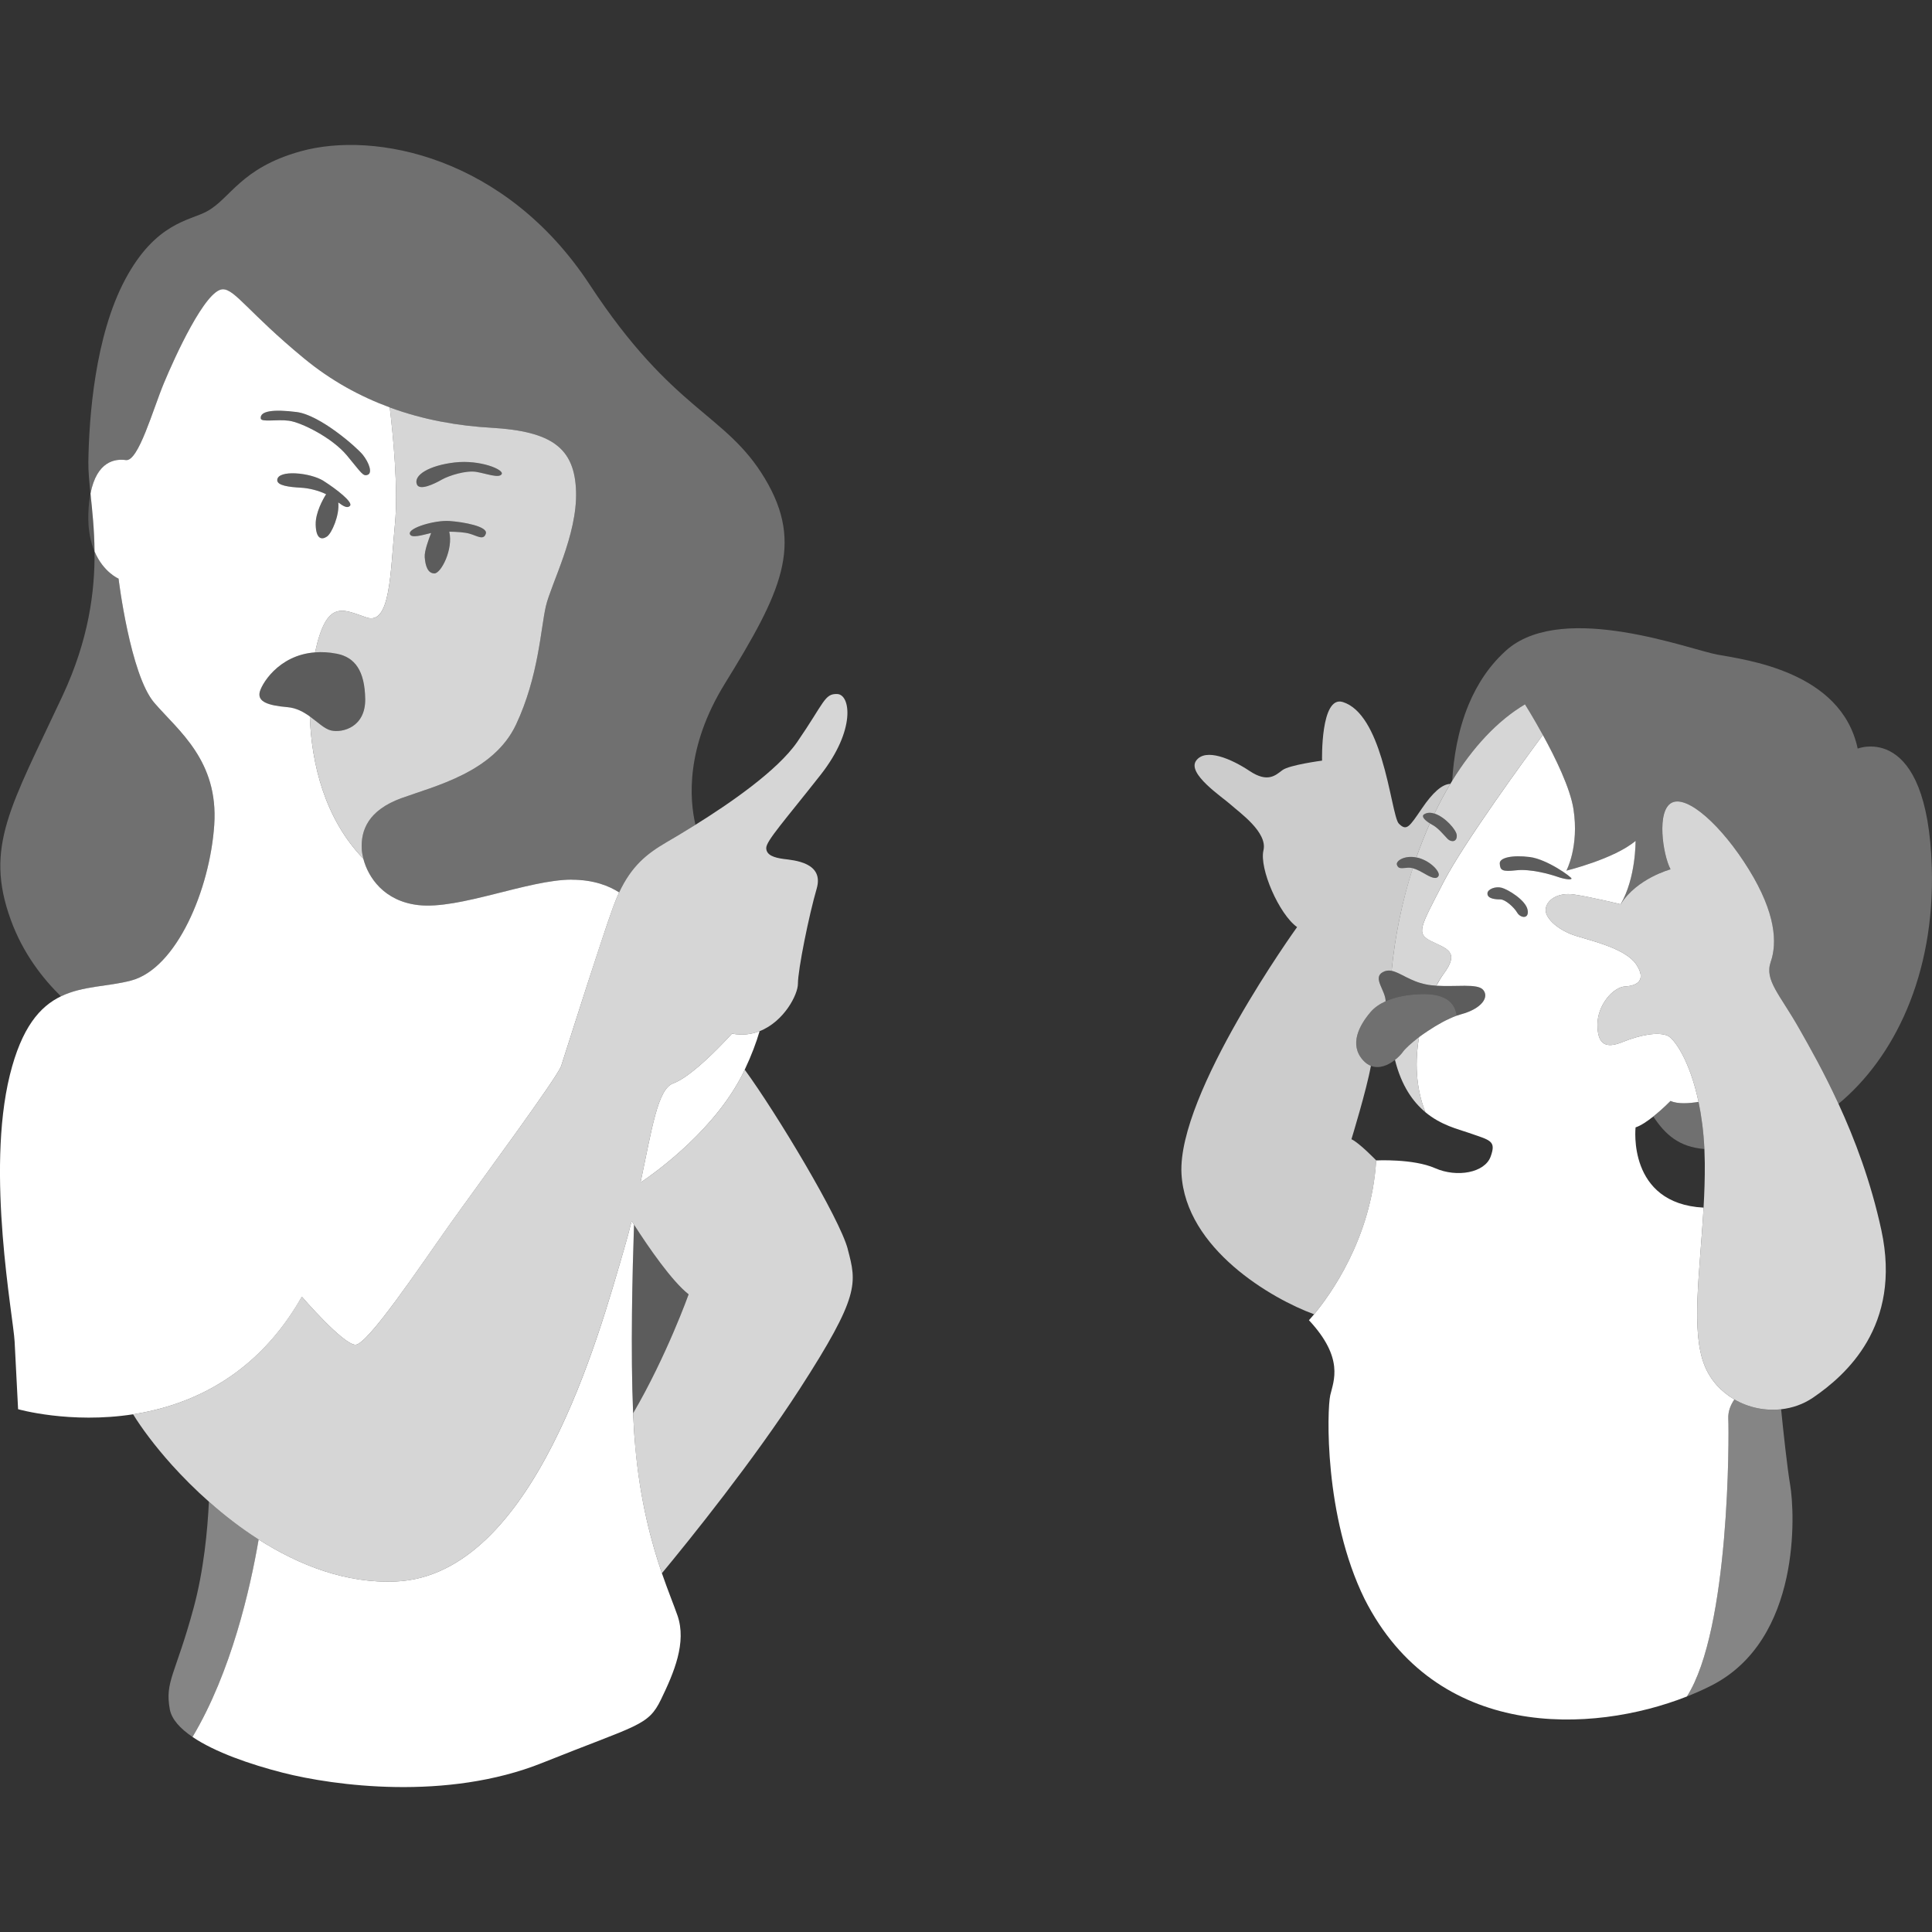 <svg fill="none" height="300" viewBox="0 0 300 300" width="300" xmlns="http://www.w3.org/2000/svg"><rect x="0" y="0" width="300" height="300" fill="#333333" stroke="none"/><g fill="#fff"><path d="m 98.31 219.45 c 5.21 -8.91 8.62 -18.47 8.62 -18.47 -2.59 -2.03 -6.18 -7.23 -8.48 -10.81 -.25 7.28 -.55 19.72 -.14 29.28 z" opacity=".2"/><path d="m 269.31 217.3 c -.55 .81 -1 1.83 -.94 2.99 .12 2.62 .24 32.71 -6.43 43.14 1.34 -.53 2.61 -1.09 3.78 -1.69 14.07 -7.13 12.96 -27.01 12.26 -31.13 -.46 -2.71 -1.06 -8.28 -1.41 -11.78 -2.5 .29 -5.08 -.26 -7.26 -1.53 z" opacity=".4"/><path d="m 259.4 170.95 s -1.24 1.27 -2.68 2.42 c 1.88 2.83 3.99 4.73 7.94 5.05 -.13 -2.77 -.47 -5.21 -.91 -7.32 -1.48 .24 -3.26 .36 -4.35 -.15 z" opacity=".3"/><path d="m 285.48 171.4 c -2.27 -4.94 -4.51 -8.87 -6 -11.5 -3.11 -5.53 -5.52 -7.64 -4.52 -10.55 1.01 -2.91 .81 -7.53 -3.41 -14.36 s -9.54 -11.55 -11.95 -10.35 c -2.41 1.21 -1.41 8.04 -.2 10.35 0 0 -5.23 1.4 -7.74 5.42 h -.01 c -.09 -.02 -4.54 -1.11 -7.22 -1.51 -2.71 -.4 -4.42 1.01 -4.42 2.42 0 1.4 2.11 3.21 4.72 4.01 2.61 .81 7.74 2.01 9.34 4.42 1.61 2.41 .2 3.32 -1.7 3.42 -1.91 .1 -4.32 2.91 -4.32 5.92 s 1.2 3.82 3.91 2.71 c 2.72 -1.1 5.43 -1.6 6.93 -1 1.07 .43 3.5 3.85 4.86 10.3 .44 2.11 .78 4.55 .91 7.32 .03 .71 .05 1.42 .06 2.17 .02 2.33 -.06 4.65 -.19 6.93 -.56 10.08 -2.02 19.28 .19 24.61 .95 2.28 2.61 4.02 4.59 5.17 2.18 1.27 4.76 1.81 7.26 1.53 1.73 -.19 3.43 -.77 4.92 -1.78 2.74 -1.86 6.07 -4.65 8.41 -8.68 2.47 -4.26 3.84 -9.91 2.24 -17.34 -1.63 -7.56 -4.16 -14.21 -6.66 -19.63 z" opacity=".8"/><path d="m 221.13 126.45 c .47 -.3 1.03 -.3 1.61 -.11 .77 -1.61 1.59 -3.16 2.47 -4.62 -1.29 .04 -2.74 1.36 -4.38 3.76 -2.01 2.95 -2.41 3.62 -3.62 2.41 -.65 -.65 -1.26 -5.46 -2.68 -10.1 -1.22 -3.99 -3.05 -7.85 -6.02 -8.78 -3.49 -1.07 -3.22 9.1 -3.22 9.1 s -5.09 .67 -6.16 1.48 c -1.07 .8 -2.27 2.01 -5.09 .13 -2.81 -1.87 -6.83 -3.62 -8.3 -1.61 s 4.02 5.63 5.36 6.83 c 1.34 1.21 5.76 4.29 5.09 7.1 s 2.41 9.91 5.22 11.92 c 0 0 -18.62 25.85 -17.95 38.3 .63 11.66 14.04 19.44 20.59 21.82 2.31 -2.76 8.9 -11.65 9.65 -23.89 0 0 -2.65 -2.75 -3.85 -3.29 0 0 .59 -1.91 1.26 -4.3 .67 -2.37 1.42 -5.19 1.76 -7.09 -.42 -.17 -.84 -.45 -1.23 -.89 -2.16 -2.41 -.61 -5.38 1.2 -7.49 .61 -.71 1.42 -1.24 2.32 -1.65 -.01 -1.7 -2.06 -3.61 -.46 -4.52 .46 -.26 .91 -.3 1.39 -.21 .52 -5.4 1.64 -10.82 3.29 -15.93 -.26 -.06 -.51 -.1 -.76 -.08 -.91 .05 -1.49 .27 -1.71 -.46 -.19 -.61 1.21 -1.5 3.02 -1.13 .64 -1.82 1.34 -3.58 2.1 -5.29 -.79 -.49 -1.38 -1.1 -.9 -1.41 z" opacity=".75"/><path d="m 299.97 134.72 c -.67 -22.77 -11.51 -18.48 -11.51 -18.48 -2.55 -12.05 -17.55 -13.8 -21.83 -14.6 -4.29 -.8 -23.57 -8.17 -32.41 -.94 -2.88 2.46 -4.83 5.51 -6.16 8.68 -1.71 4.1 -2.36 8.41 -2.56 11.85 3.15 -5.11 6.96 -9.27 11.3 -11.86 0 0 1.27 2.01 2.77 4.75 1.93 3.52 4.25 8.25 4.76 11.53 .9 5.82 -1.11 9.54 -1.11 9.54 s 7.44 -1.81 10.75 -4.62 c 0 0 .06 5.76 -2.32 9.84 h .01 c 2.51 -4.02 7.73 -5.42 7.73 -5.42 -1.2 -2.31 -2.21 -9.14 .2 -10.35 2.42 -1.2 7.74 3.52 11.96 10.35 4.21 6.83 4.41 11.45 3.41 14.36 s 1.41 5.02 4.52 10.55 c 1.49 2.63 3.73 6.56 6 11.5 8.59 -7.11 14.98 -19.93 14.49 -36.68 z" opacity=".3"/><path d="m 217.86 163.31 c -.3 .42 -.74 .87 -1.25 1.27 1.01 4.04 2.8 6.52 4.72 8.12 -1.54 -3.93 -1.6 -8.04 -.98 -11.66 -1.14 .87 -2.06 1.7 -2.49 2.27 z" opacity=".8"/><path d="m 225.5 121.24 c -.1 .16 -.2 .32 -.29 .48 -.88 1.46 -1.7 3.01 -2.47 4.61 1.64 .52 3.39 2.52 3.46 3.33 .1 1.11 -.85 1.16 -1.41 .61 -.55 -.56 -1.45 -1.71 -2.41 -2.21 -.11 -.07 -.23 -.13 -.35 -.2 -.76 1.71 -1.46 3.47 -2.1 5.29 .13 .02 .26 .04 .4 .08 2 .6 3.31 2.21 3.06 2.76 s -.91 .4 -1.96 -.2 c -.76 -.43 -1.41 -.81 -2.06 -.97 -1.64 5.1 -2.76 10.52 -3.28 15.93 1.35 .27 2.89 1.63 5.34 2.11 .51 .11 1.05 .16 1.6 .2 .38 -.73 .76 -1.34 1.11 -1.8 2.61 -3.52 .5 -3.92 -1.91 -5.13 -2.41 -1.2 -1.7 -2.1 1.91 -9.14 3.16 -6.15 13.02 -19.6 15.43 -22.87 -1.5 -2.74 -2.77 -4.75 -2.77 -4.75 -4.34 2.58 -8.15 6.75 -11.3 11.86 z" opacity=".8"/><path d="m 269.31 217.3 c -1.99 -1.15 -3.64 -2.89 -4.59 -5.17 -2.21 -5.33 -.75 -14.53 -.19 -24.61 -11.89 -.62 -10.56 -12.46 -10.56 -12.46 .83 -.27 1.83 -.96 2.75 -1.69 1.44 -1.15 2.68 -2.42 2.68 -2.42 1.09 .51 2.87 .39 4.35 .15 -1.36 -6.45 -3.79 -9.87 -4.86 -10.3 -1.5 -.6 -4.21 -.1 -6.93 1 -2.71 1.11 -3.91 .3 -3.91 -2.71 s 2.41 -5.82 4.32 -5.92 c 1.9 -.1 3.31 -1.01 1.7 -3.42 -1.6 -2.41 -6.73 -3.61 -9.34 -4.42 -2.61 -.8 -4.72 -2.61 -4.72 -4.01 0 -1.41 1.71 -2.82 4.42 -2.42 2.68 .4 7.13 1.49 7.22 1.51 2.39 -4.08 2.32 -9.84 2.32 -9.84 -3.31 2.81 -10.74 4.62 -10.74 4.62 s 2 -3.72 1.1 -9.54 c -.51 -3.28 -2.82 -8.01 -4.76 -11.53 -2.41 3.27 -12.26 16.72 -15.43 22.88 -3.61 7.03 -4.32 7.93 -1.91 9.14 2.41 1.2 4.52 1.6 1.91 5.12 -.34 .46 -.72 1.08 -1.11 1.8 3.01 .2 6.35 -.37 7.24 .61 1.05 1.15 -.2 2.96 -3.37 3.82 -.23 .06 -.46 .14 -.71 .22 -1.4 .51 -3.01 1.39 -4.45 2.36 -.49 .32 -.95 .65 -1.39 .97 -.62 3.62 -.57 7.73 .98 11.66 2.46 2.05 5.13 2.64 6.63 3.17 3.41 1.2 4.42 1.2 3.51 3.71 -.9 2.52 -5.22 3.32 -8.64 1.81 -3.41 -1.5 -9.14 -1.2 -9.14 -1.2 -.74 12.24 -7.34 21.13 -9.64 23.89 -.49 .59 -.8 .92 -.8 .92 5.52 5.92 3.82 9.44 3.31 11.65 -.5 2.21 -1 18.78 5.33 31.64 11.14 22 35.27 20.96 50.05 15.14 6.67 -10.42 6.55 -40.52 6.43 -43.13 -.06 -1.17 .39 -2.19 .94 -2.99 z m -31.76 -84.22 c 2.71 .35 6.58 3.16 6.48 3.36 -.1 .21 -1.06 .1 -2.21 -.3 -1.16 -.4 -4.17 -1.25 -6.38 -1 s -2.5 0 -2.56 -1.06 c -.05 -.9 1.96 -1.35 4.67 -1 z m -1.96 8.64 c -.5 -.86 -1.86 -2.06 -2.61 -2.06 s -2.07 -.09 -2.01 -.96 c .05 -.65 1.26 -1.1 2.21 -.85 .96 .25 3.72 1.91 4.02 3.41 .3 1.51 -1.11 1.31 -1.61 .46 z"/><path d="m 230.27 153.67 c -.89 -.98 -4.23 -.41 -7.24 -.61 -.55 -.04 -1.09 -.09 -1.6 -.19 -2.45 -.49 -3.99 -1.84 -5.34 -2.12 -.48 -.09 -.93 -.05 -1.39 .21 -1.6 .91 .45 2.82 .46 4.52 .21 -.1 .42 -.19 .63 -.26 1.65 -.61 3.57 -.85 5.39 -.85 .43 0 .82 .03 1.18 .07 2.84 .33 3.67 1.88 3.84 3.27 .24 -.08 .48 -.16 .7 -.22 3.17 -.86 4.42 -2.67 3.37 -3.82 z" opacity=".2"/><path d="m 222.36 154.44 c -.36 -.04 -.75 -.07 -1.18 -.07 -1.82 0 -3.74 .24 -5.39 .85 -.22 .08 -.43 .16 -.63 .26 -.9 .41 -1.71 .94 -2.32 1.65 -1.81 2.11 -3.36 5.08 -1.2 7.49 .39 .44 .81 .72 1.23 .89 1.3 .5 2.69 -.09 3.74 -.93 .51 -.4 .95 -.85 1.25 -1.27 .43 -.57 1.35 -1.41 2.49 -2.27 .44 -.32 .9 -.65 1.39 -.98 1.44 -.96 3.05 -1.85 4.45 -2.35 -.16 -1.39 -1 -2.94 -3.83 -3.27 z" opacity=".3"/><path d="m 220.32 133.23 c -.13 -.04 -.26 -.06 -.39 -.08 -1.82 -.37 -3.21 .53 -3.02 1.13 .22 .73 .8 .51 1.71 .46 .25 -.02 .5 .02 .75 .08 .65 .17 1.3 .54 2.06 .97 1.05 .6 1.71 .75 1.96 .2 s -1.06 -2.16 -3.07 -2.76 z" opacity=".2"/><path d="m 233.18 137.85 c -.95 -.25 -2.16 .2 -2.21 .85 -.06 .87 1.26 .96 2.01 .96 s 2.11 1.2 2.61 2.06 c .5 .85 1.91 1.05 1.61 -.46 -.3 -1.5 -3.06 -3.16 -4.02 -3.41 z" opacity=".2"/><path d="m 235.44 135.14 c 2.21 -.25 5.22 .6 6.38 1 1.15 .4 2.11 .5 2.21 .3 s -3.77 -3.01 -6.48 -3.36 -4.72 .1 -4.67 1 c .06 1.06 .35 1.31 2.56 1.06 z" opacity=".2"/><path d="m 222.74 126.34 c -.58 -.19 -1.14 -.19 -1.61 .11 -.48 .31 .11 .92 .9 1.41 .12 .07 .23 .14 .35 .2 .96 .5 1.86 1.66 2.41 2.21 .56 .55 1.51 .5 1.41 -.6 -.07 -.82 -1.82 -2.81 -3.46 -3.33 z" opacity=".2"/><path d="m 13.72 79.75 c -.08 2.5 .34 4.42 .96 5.88 -.03 -3.41 -.36 -6.41 -.63 -8.98 -.17 .88 -.29 1.9 -.33 3.1 z" opacity=".2"/><path d="m 32.44 233.18 c -.21 4.36 -.79 10.65 -2.38 16.51 -2.81 10.38 -4.49 11.38 -3.69 15.74 .29 1.54 1.6 2.98 3.52 4.28 6.04 -10.11 8.99 -23.12 10.28 -30.66 -2.79 -1.78 -5.39 -3.79 -7.73 -5.87 z" opacity=".4"/><path d="m 113.66 160.5 s -.55 .62 -1.41 1.5 c -1.93 2.01 -5.43 5.4 -7.73 6.23 -2.4 .88 -3.28 7.02 -5.06 15.4 2.69 -1.82 11.85 -8.46 16.11 -17.37 .02 -.06 .04 -.11 .07 -.16 1.06 -2.24 1.8 -4.23 2.31 -5.98 -1.25 .49 -2.69 .68 -4.29 .38 z"/><path d="m 105.19 250.83 c -.55 -1.58 -1.44 -3.74 -2.41 -6.54 -1.6 -4.68 -3.4 -11.18 -4.15 -19.84 -.14 -1.53 -.24 -3.22 -.32 -5 -.41 -9.56 -.11 -22 .14 -29.28 -.12 -.19 -.25 -.38 -.37 -.57 -.36 1.45 -.75 2.93 -1.2 4.45 -3.91 13.35 -13.96 50.52 -35.35 51.52 -7.71 .36 -15.04 -2.48 -21.37 -6.52 -1.29 7.53 -4.23 20.55 -10.27 30.66 3.47 2.36 8.94 4.26 14.03 5.56 7.9 2.01 25.44 4.42 40.31 -1.54 14.86 -5.96 16.4 -5.69 18.41 -9.84 2.01 -4.16 4.02 -8.84 2.55 -13.06 z"/><path d="m 33.27 128.09 c .67 -9.98 -5.56 -14.6 -9.3 -18.95 -3.75 -4.35 -5.56 -19.29 -5.56 -19.29 s -2.35 -.98 -3.73 -4.22 c .06 6.16 -.88 13.67 -4.98 22.44 -8.03 17.18 -12.15 23.4 -8.03 34.75 1.89 5.22 4.99 9.15 7.79 11.89 3.41 -1.64 7.26 -1.49 10.89 -2.45 7.1 -1.87 12.25 -14.19 12.92 -24.17 z" opacity=".3"/><path d="m 118.78 74.32 c -6.13 -10.24 -14.16 -10.24 -27.22 -30.13 s -33.38 -23.91 -44.9 -20.69 c -9.34 2.61 -10.84 7.33 -14.56 9.34 -2.65 1.43 -7.94 1.71 -12.66 10.55 s -5.62 21.49 -5.72 28.32 c -.02 1.41 .14 3.06 .33 4.94 .99 -5.06 3.84 -5.44 5.49 -5.21 1.95 .27 4.22 -7.9 5.9 -11.92 1.67 -4.01 6.47 -14.59 9.17 -14.59 1.87 0 4.04 3.66 12.59 10.71 4.24 3.5 8.76 5.95 13.32 7.63 5.3 1.95 10.66 2.86 15.74 3.15 9.44 .54 12.99 3.15 13.19 9.91 s -3.88 14.33 -4.69 17.81 c -.8 3.48 -1.14 10.92 -4.62 18.35 s -12.65 9.57 -17.81 11.45 c -5.15 1.87 -6.29 4.95 -6.16 7.83 .02 .47 .11 1.01 .25 1.57 .74 2.88 3.2 6.59 8.52 7.2 6.36 .74 17.08 -3.95 23.84 -3.95 3.47 0 5.85 1.01 7.36 1.98 1.94 -4.12 4.29 -6 7.37 -7.8 .97 -.57 2.58 -1.51 4.48 -2.7 -.92 -3.92 -1.57 -11.97 4.56 -21.91 8.74 -14.16 12.36 -21.59 6.23 -31.84 z" opacity=".3"/><path d="m 88.78 136.59 c -6.76 0 -17.47 4.69 -23.84 3.95 -5.32 -.61 -7.78 -4.32 -8.52 -7.2 -6.02 -6.23 -8.06 -14.82 -8.31 -22.09 -.97 -.7 -2.09 -1.32 -3.45 -1.44 -3.15 -.27 -4.56 -.87 -4.36 -2.21 .17 -1.14 2.82 -5.88 8.62 -6.3 1.81 -8.33 4.27 -6.68 7.99 -5.42 3.75 1.27 3.68 -6.96 4.42 -14.53 .53 -5.48 -.3 -13.87 -.81 -18.09 -4.56 -1.68 -9.08 -4.12 -13.32 -7.62 -8.55 -7.05 -10.71 -10.72 -12.59 -10.72 -2.7 0 -7.5 10.58 -9.17 14.6 -1.68 4.02 -3.95 12.19 -5.89 11.92 -1.66 -.23 -4.51 .14 -5.5 5.2 .27 2.57 .6 5.58 .63 8.99 1.38 3.24 3.73 4.22 3.73 4.22 s 1.81 14.94 5.56 19.29 9.97 8.97 9.3 18.95 -5.82 22.3 -12.92 24.17 c -3.63 .96 -7.48 .8 -10.89 2.45 -3.25 1.57 -6.09 4.79 -7.93 12.22 -3.75 15.2 .54 37.5 .74 41.38 s .54 10.51 .54 10.51 8.07 2.31 17.87 .79 c 8.89 -1.39 19.21 -5.93 26.19 -18.26 0 0 6.42 7.46 8.33 7.46 s 10.15 -12.35 14.57 -18.58 16.77 -22.9 17.37 -24.71 c .46 -1.38 3.67 -11.6 6.11 -18.95 .75 -2.27 1.43 -4.28 1.93 -5.66 .31 -.85 .63 -1.62 .96 -2.34 -1.51 -.97 -3.89 -1.97 -7.36 -1.97 z m -34.43 -58.05 c -.39 .43 -1 .1 -1.82 -.52 .22 1.97 -1.01 4.78 -1.75 5.29 -.8 .55 -1.71 .45 -1.76 -1.86 -.04 -1.85 1.14 -3.95 1.62 -4.71 -1.17 -.57 -2.64 -.94 -3.93 -1.01 -1.75 -.1 -3.72 -.31 -3.66 -1.21 .1 -1.61 5.12 -1.15 7.18 .15 2.06 1.31 4.62 3.32 4.12 3.87 z m -8.29 -14.56 c 3.62 .45 9.34 5.47 10.3 6.67 .95 1.21 1.5 2.77 .75 3.07 s -.95 -.25 -3.26 -3.02 c -2.31 -2.76 -7.09 -5.12 -8.99 -5.37 -1.91 -.25 -4.29 .27 -4.37 -.35 -.15 -1.16 1.96 -1.46 5.57 -1 z"/><path d="m 62.33 123.94 c 5.16 -1.88 14.33 -4.02 17.81 -11.45 3.49 -7.43 3.82 -14.87 4.62 -18.35 .81 -3.48 4.89 -11.05 4.69 -17.81 s -3.75 -9.37 -13.19 -9.91 c -5.07 -.29 -10.44 -1.2 -15.74 -3.15 .5 4.21 1.34 12.6 .81 18.08 -.74 7.57 -.67 15.81 -4.42 14.53 -3.72 -1.26 -6.19 -2.91 -7.99 5.42 1.03 -.08 2.14 -.03 3.37 .21 2.85 .56 4.35 2.68 4.42 7.03 .06 4.35 -3.48 5.29 -5.29 4.89 -1.02 -.23 -2.05 -1.27 -3.31 -2.18 .25 7.27 2.29 15.86 8.31 22.09 -.14 -.56 -.23 -1.1 -.25 -1.56 -.13 -2.88 1.01 -5.96 6.16 -7.84 z m 8.29 -52.13 c 3.92 -.45 7.68 1.11 7.28 1.81 s -2.41 -.1 -3.97 -.35 c -1.55 -.25 -4.16 .55 -5.32 1.2 -1.15 .66 -3.44 1.77 -3.87 .76 -.6 -1.46 1.96 -2.97 5.88 -3.42 z m -.85 9.09 c 2.21 .15 6.02 .85 5.67 1.96 -.35 1.1 -1.31 .35 -2.56 0 -.66 -.19 -1.9 -.29 -3.12 -.3 .65 2.75 -1.28 6.48 -2.3 6.48 -1.06 0 -1.41 -1.21 -1.51 -2.52 -.07 -.94 .62 -2.8 1 -3.76 -1.3 .3 -3.12 .89 -3.31 .15 -.25 -.96 3.92 -2.16 6.13 -2.01 z" opacity=".8"/><path d="m 52.29 101.51 c -1.23 -.24 -2.34 -.29 -3.37 -.21 -5.8 .42 -8.45 5.16 -8.62 6.3 -.2 1.34 1.21 1.94 4.35 2.21 1.37 .12 2.49 .74 3.46 1.44 1.26 .91 2.29 1.95 3.31 2.18 1.81 .4 5.35 -.54 5.29 -4.89 -.07 -4.35 -1.57 -6.47 -4.42 -7.03 z" opacity=".2"/><path d="m 131.64 193.95 c -1.28 -4.82 -11.09 -21.13 -16 -27.85 -.03 .05 -.05 .1 -.07 .16 -4.26 8.91 -13.42 15.55 -16.11 17.37 1.78 -8.38 2.66 -14.52 5.06 -15.4 2.3 -.83 5.8 -4.22 7.73 -6.23 .86 -.88 1.41 -1.5 1.41 -1.5 1.6 .3 3.04 .11 4.29 -.38 3.8 -1.49 5.95 -5.69 5.95 -7.36 0 -2.2 1.71 -10.64 2.91 -14.76 1.21 -4.12 -3.61 -4.42 -5.12 -4.62 s -2.71 -.6 -2.71 -1.71 c 0 -1.1 2.91 -4.32 8.44 -11.35 5.52 -7.03 4.62 -12.45 2.61 -12.55 s -2.01 1.3 -6.23 7.43 c -3.09 4.49 -10.59 9.62 -15.81 12.87 -1.9 1.19 -3.51 2.14 -4.48 2.7 -3.08 1.8 -5.43 3.68 -7.37 7.8 -.33 .72 -.66 1.49 -.97 2.34 -.49 1.38 -1.17 3.39 -1.93 5.66 -2.43 7.35 -5.64 17.57 -6.1 18.95 -.6 1.81 -12.96 18.48 -17.38 24.71 s -12.65 18.58 -14.56 18.58 -8.34 -7.47 -8.34 -7.47 c -6.98 12.34 -17.29 16.88 -26.19 18.27 1.27 2.08 3.33 4.87 6.01 7.86 1.69 1.87 3.62 3.82 5.76 5.71 2.34 2.08 4.93 4.09 7.72 5.87 6.33 4.04 13.66 6.88 21.37 6.52 21.39 -1 31.43 -38.17 35.35 -51.52 .45 -1.52 .84 -3 1.2 -4.45 .12 .19 .24 .38 .37 .57 2.3 3.58 5.89 8.78 8.48 10.81 0 0 -3.41 9.56 -8.62 18.47 .08 1.78 .18 3.47 .31 5 .76 8.66 2.56 15.16 4.16 19.84 4.34 -5.24 14.24 -17.53 21.42 -28.65 9.34 -14.46 8.84 -16.37 7.43 -21.69 z" opacity=".8"/><path d="m 44.86 65.33 c 1.9 .25 6.68 2.61 8.99 5.38 2.31 2.76 2.51 3.31 3.26 3.01 s .2 -1.86 -.75 -3.06 c -.96 -1.21 -6.68 -6.23 -10.3 -6.68 -3.61 -.46 -5.72 -.15 -5.57 1 .08 .62 2.46 .1 4.37 .35 z" opacity=".2"/><path d="m 50.23 74.67 c -2.06 -1.3 -7.08 -1.75 -7.18 -.15 -.06 .91 1.91 1.11 3.66 1.21 1.29 .07 2.76 .44 3.93 1.01 -.48 .77 -1.66 2.87 -1.62 4.71 .05 2.31 .96 2.41 1.76 1.86 .74 -.5 1.97 -3.32 1.76 -5.29 .81 .62 1.42 .95 1.81 .52 .5 -.55 -2.06 -2.56 -4.12 -3.87 z" opacity=".2"/><path d="m 66.95 82.76 c -.38 .96 -1.07 2.82 -1 3.77 .1 1.3 .45 2.51 1.51 2.51 1.03 0 2.95 -3.73 2.3 -6.48 1.22 .02 2.46 .11 3.12 .3 1.26 .35 2.21 1.1 2.56 0 .35 -1.11 -3.47 -1.81 -5.67 -1.96 -2.21 -.15 -6.38 1.06 -6.13 2.01 .19 .74 2.01 .15 3.31 -.15 z" opacity=".2"/><path d="m 68.61 74.47 c 1.16 -.65 3.77 -1.45 5.32 -1.2 1.56 .25 3.57 1.05 3.97 .35 s -3.36 -2.26 -7.28 -1.81 -6.48 1.96 -5.88 3.42 c .42 1.01 2.71 -.1 3.87 -.76 z" opacity=".2"/></g></svg>